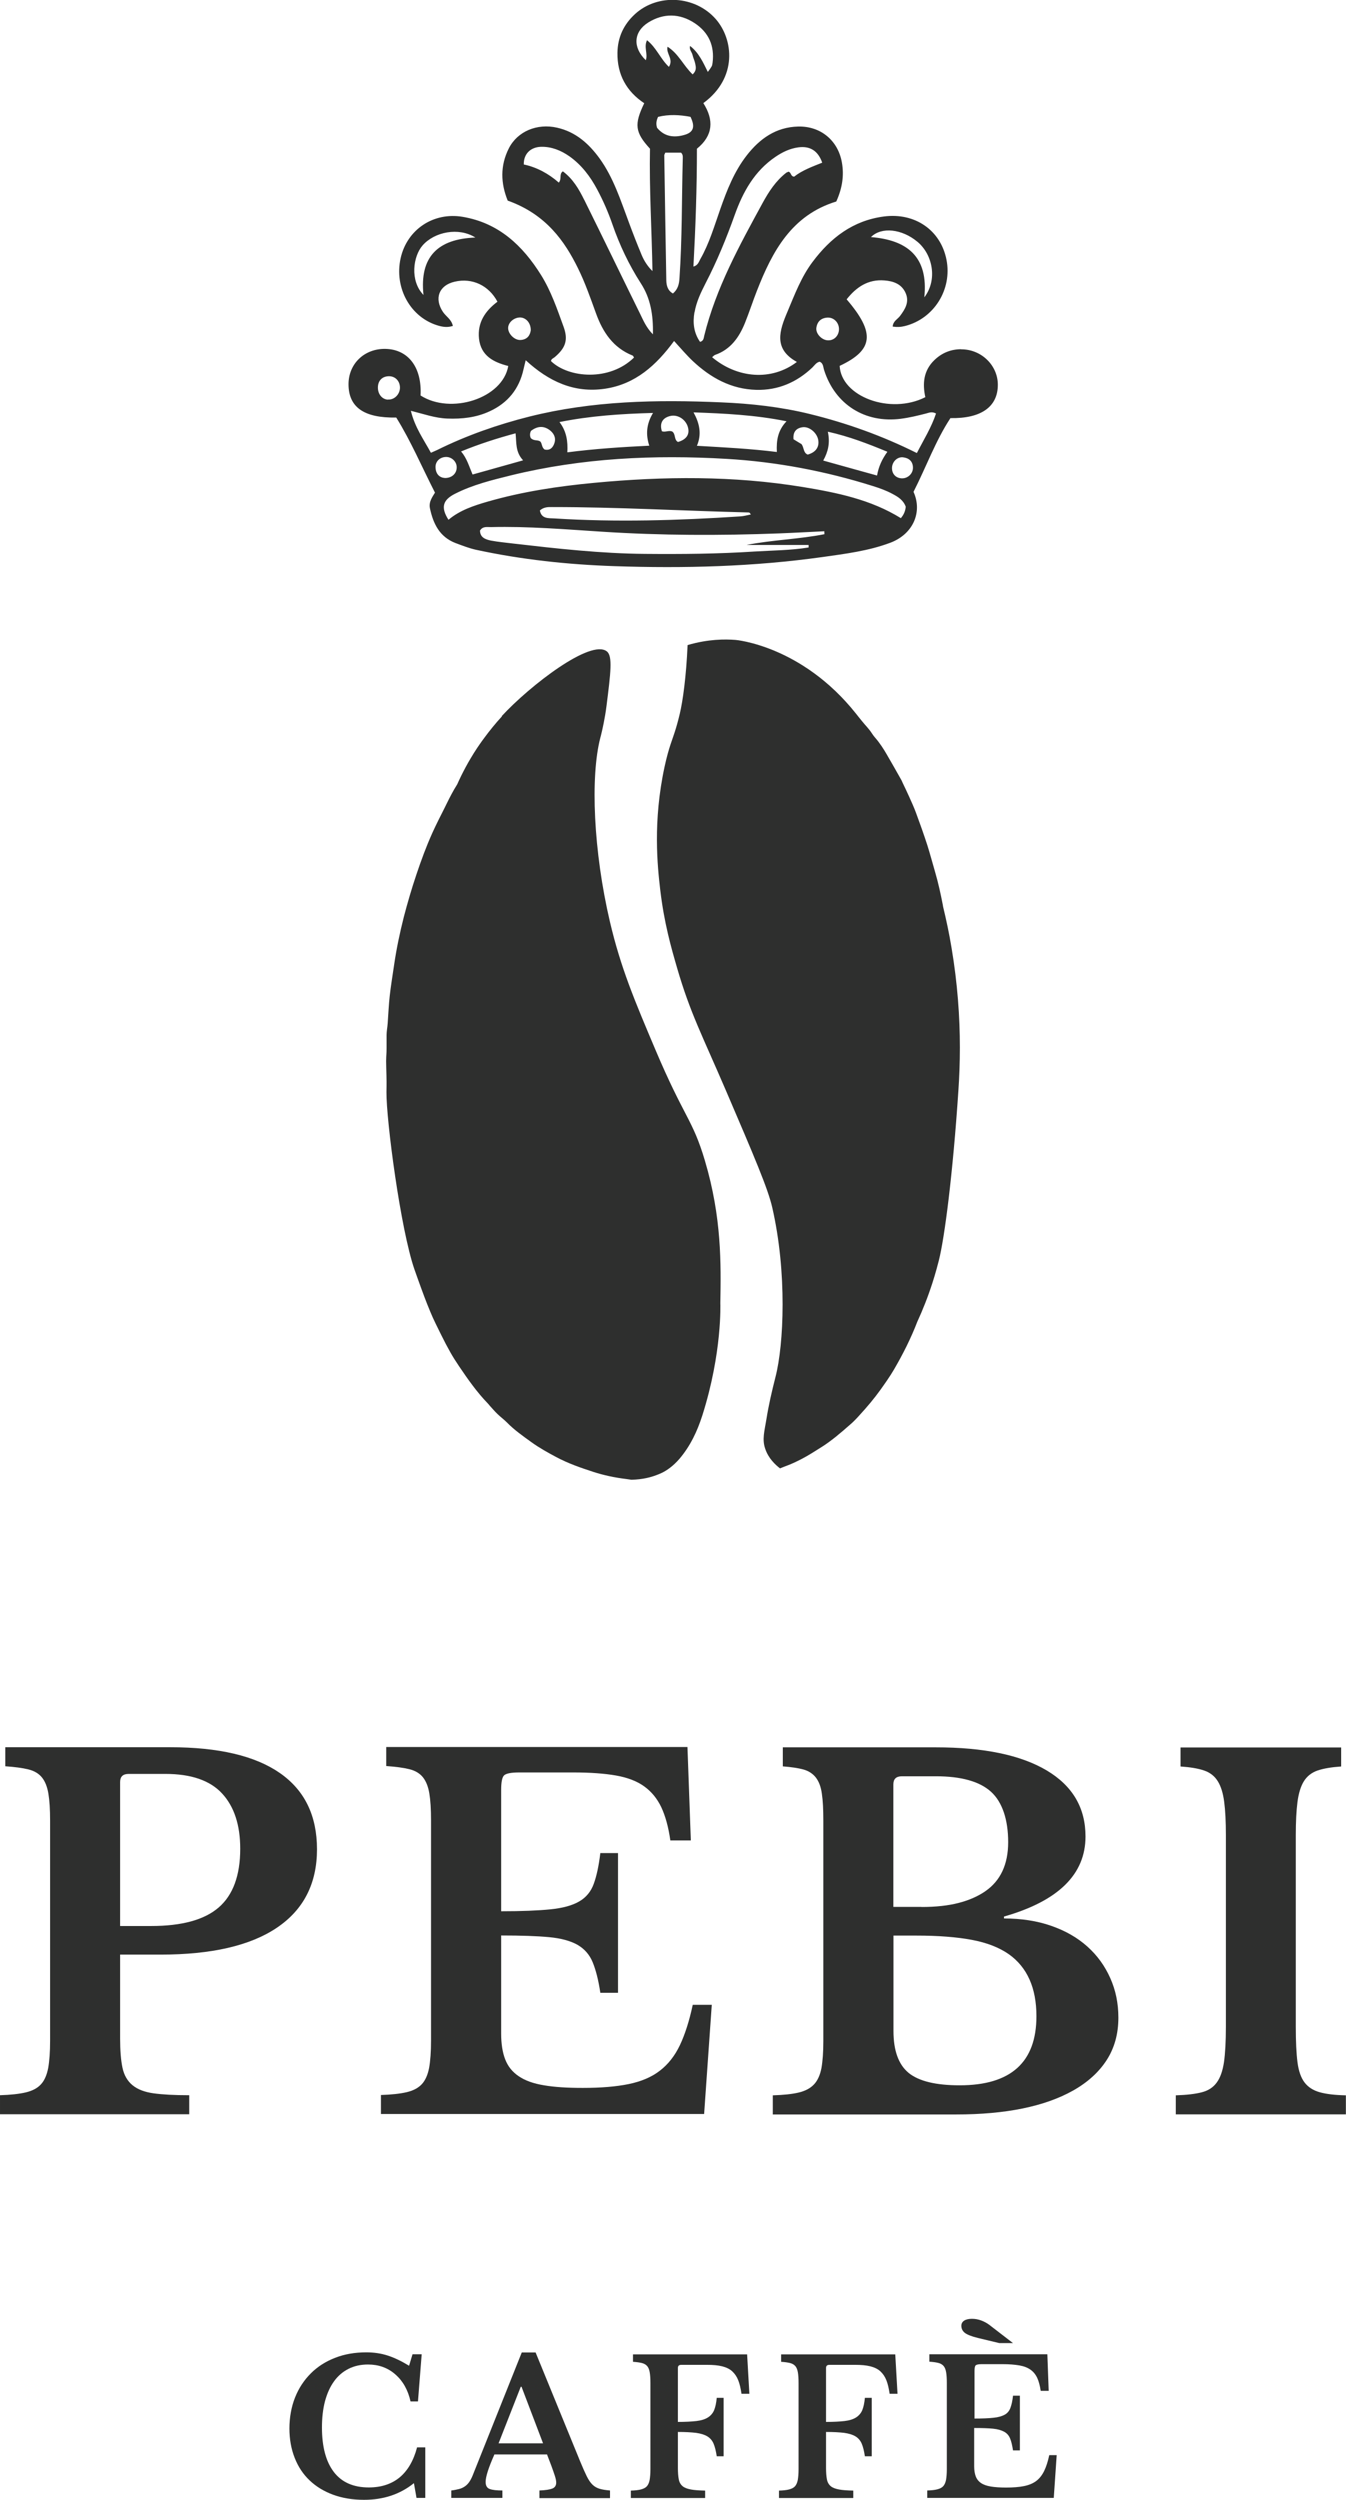 <?xml version="1.0" encoding="UTF-8"?><svg id="Loghi" xmlns="http://www.w3.org/2000/svg" viewBox="0 0 119.57 222.05"><defs><style>.cls-1{fill:#2e2f2e;}</style></defs><path class="cls-1" d="m85.39,31.02c-.92,0-1.71.32-2.38.96-.98.94-1.07,2.1-.81,3.3-3.12,1.58-7.47-.05-7.61-2.78,3.01-1.41,3.18-2.93.62-5.91.86-1.09,1.91-1.8,3.36-1.68.8.06,1.53.32,1.88,1.12.35.79-.04,1.43-.5,2.04-.22.29-.62.46-.65.94.39.06.74.04,1.09-.05,2.58-.65,4.21-3.25,3.69-5.89-.52-2.64-2.82-4.2-5.56-3.84-2.75.36-4.74,1.9-6.34,4.04-1,1.33-1.58,2.88-2.22,4.4-.72,1.69-1.28,3.32.83,4.48-2.26,1.72-5.31,1.45-7.53-.42.09-.07.16-.16.25-.2,1.39-.48,2.15-1.56,2.67-2.85.38-.94.69-1.91,1.06-2.85,1.37-3.51,3.09-6.72,7.05-7.93.54-1.19.7-2.32.5-3.46-.34-1.96-1.89-3.25-3.89-3.2-1.97.05-3.41,1.08-4.57,2.57-1.11,1.43-1.76,3.09-2.35,4.78-.53,1.5-.97,3.03-1.77,4.43-.13.23-.2.55-.61.66.19-3.53.31-6.98.31-10.47,1.45-1.17,1.52-2.56.57-4.05,3.07-2.25,2.67-5.68,1.1-7.47-1.83-2.08-5.16-2.29-7.18-.43-1,.92-1.53,2.06-1.55,3.43-.03,1.93.8,3.43,2.38,4.48-.91,1.88-.82,2.59.51,4.04-.07,3.59.16,7.22.22,10.87-.44-.43-.74-.91-.96-1.43-.4-.96-.78-1.93-1.14-2.91-.73-1.95-1.36-3.95-2.6-5.67-.96-1.32-2.13-2.36-3.78-2.73-1.76-.4-3.51.32-4.28,1.84-.78,1.54-.72,3.11-.1,4.64,3.43,1.22,5.08,3.65,6.23,5.98.65,1.31,1.12,2.68,1.62,4.05.6,1.66,1.52,3.04,3.24,3.73.06.02.09.12.13.18-2.16,2.12-5.8,1.83-7.37.32.01-.2.2-.25.32-.35.97-.82,1.22-1.53.8-2.69-.57-1.57-1.11-3.17-2-4.6-1.64-2.63-3.77-4.64-6.97-5.18-2.6-.44-4.94,1.13-5.51,3.67-.59,2.65.88,5.29,3.36,6,.41.12.83.17,1.28.02-.13-.59-.61-.84-.88-1.24-.8-1.2-.36-2.37,1.05-2.69,1.54-.36,3.02.33,3.79,1.78-1.09.82-1.79,1.85-1.64,3.28.17,1.53,1.3,2.1,2.6,2.43-.5,2.89-5.1,4.34-7.79,2.62.13-2.49-1.08-4.09-3.11-4.14-1.87-.04-3.29,1.31-3.29,3.14,0,2.04,1.37,3.01,4.24,2.96,1.3,2.09,2.27,4.38,3.44,6.67-.2.34-.57.8-.45,1.38.29,1.37.85,2.55,2.28,3.1.59.22,1.18.45,1.79.59,4.06.88,8.18,1.32,12.32,1.46,6.18.21,12.35.05,18.49-.81,2.04-.29,4.08-.54,6.02-1.27,2.04-.77,2.87-2.74,2.06-4.52,1.14-2.24,1.96-4.54,3.28-6.55,2.73.05,4.22-1.01,4.21-2.97,0-1.73-1.48-3.15-3.25-3.14Zm-3.9-9.55c1.39,1.15,1.8,3.41.62,4.94.38-3.61-1.52-5.09-4.74-5.35.94-.94,2.76-.72,4.12.41Zm-43.87,4.73c-1.23-1.27-.92-3.44-.08-4.4,1.06-1.21,3.21-1.64,4.69-.7-3.35.12-4.97,1.73-4.61,5.1Zm-3.15,9.3c-.52-.02-.9-.48-.9-1.07,0-.6.36-.99.95-1.01.59-.02,1.02.43,1.01,1.04-.02.58-.5,1.06-1.05,1.03Zm39.05-7.29c.57-.02,1.03.47,1.01,1.06-.02.57-.46,1-1.01.96-.53-.03-1.07-.6-1-1.11.08-.56.42-.88,1-.91Zm-11.82-.47c.16-.93.57-1.78.99-2.6,1.01-1.95,1.84-3.98,2.58-6.05.73-2.05,1.76-3.9,3.62-5.16.62-.42,1.28-.74,2.03-.84,1.03-.14,1.75.3,2.12,1.36-.9.36-1.78.68-2.49,1.24-.32-.01-.25-.37-.5-.44-.05.03-.14.05-.2.09-.93.72-1.56,1.69-2.11,2.7-2.06,3.78-4.14,7.55-5.18,11.78-.05.19-.04.46-.37.55-.56-.8-.66-1.69-.5-2.63Zm-4.22-24.17c-.31.6.09,1.21-.11,1.78-1.18-1.13-1.1-2.53.23-3.36,1.35-.83,2.77-.81,4.1.06,1.26.83,1.79,2.02,1.6,3.53-.04.3-.05.3-.42.81-.42-.84-.79-1.7-1.58-2.31-.09.33.16.54.22.8.06.27.19.52.24.78.06.29.14.6-.23.95-.81-.77-1.25-1.84-2.23-2.46-.16.61.57,1.1.12,1.79-.76-.72-1.11-1.72-1.96-2.38Zm.89,7.78c-.1-.32-.08-.61.09-.97.94-.23,1.9-.19,2.88,0,.43.88.27,1.37-.53,1.6-.92.27-1.79.17-2.44-.63Zm2.28,2.84c-.09,3.51-.05,7.02-.29,10.53-.03.5-.13.97-.58,1.35-.47-.26-.58-.71-.59-1.17-.07-3.7-.12-7.41-.18-11.11,0-.05.04-.1.09-.23h1.4c.2.19.15.42.15.63Zm-8.75,3.57c-.47-.96-1.01-1.88-1.9-2.54-.36.25-.07.66-.36,1-.9-.79-1.94-1.36-3.11-1.61-.02-.93.59-1.54,1.53-1.57.94-.02,1.77.32,2.53.85,1.07.76,1.85,1.79,2.46,2.94.53.99.98,2.02,1.35,3.09.64,1.85,1.47,3.6,2.53,5.25.85,1.31,1.11,2.78,1.07,4.53-.62-.64-.85-1.25-1.14-1.83-1.66-3.37-3.29-6.75-4.96-10.12Zm-6.76,11.35c.02-.49.54-.92,1.08-.91.51.02.94.49.93,1.14-.06.46-.33.83-.91.86-.55.03-1.13-.57-1.1-1.1Zm-6.45,12.42c-.03-.53.38-.93.93-.94.51-.01.96.42.95.93,0,.53-.41.94-1.04.94-.48-.03-.81-.34-.84-.92Zm27.66,6.88h5.48c0,.07,0,.14,0,.22-1.59.26-3.2.26-4.8.36-3.23.21-6.48.24-9.72.21-3.93-.03-7.83-.47-11.73-.92-.65-.08-1.31-.14-1.96-.26-.48-.1-.97-.26-.98-.89.25-.41.64-.3.98-.31,3.3-.08,6.58.2,9.87.41,5.24.34,10.48.35,15.73.15,1.34-.05,2.67-.13,4.01-.19,0,.09,0,.18.01.26-2.27.45-4.59.5-6.89.95Zm-18.4-3.06c.34-.31.73-.32,1.11-.31,5.82,0,11.63.34,17.45.48.05,0,.1.03.19.18-.31.06-.62.15-.94.17-5.51.36-11.02.53-16.53.18-.51-.03-1.13.05-1.27-.7Zm32.08.68c-2.67-1.66-5.68-2.27-8.71-2.77-6.16-1.01-12.35-.96-18.55-.37-3.2.3-6.37.78-9.46,1.67-1.24.36-2.46.76-3.47,1.61-.69-1.08-.53-1.75.58-2.31,1.57-.8,3.29-1.22,4.99-1.64,6.3-1.54,12.7-1.84,19.14-1.46,4.42.26,8.75,1.08,12.98,2.41.6.19,1.2.4,1.75.7.49.26.96.54,1.18,1.14-.04.42-.19.73-.43,1.01Zm-39.07-5.93c1.59-.65,3.17-1.16,4.84-1.61.09.83-.03,1.66.67,2.4-1.57.44-3.02.85-4.49,1.26-.31-.72-.49-1.42-1.02-2.05Zm6.21-1.83c.52-.39,1.07-.49,1.64-.08.38.28.59.67.45,1.14-.13.43-.4.71-.88.6-.27-.19-.21-.52-.38-.71-.25-.18-.57-.02-.85-.31-.09-.2-.09-.41.02-.64Zm10.5,1.32c-2.43.12-4.81.27-7.27.59.05-.97-.06-1.85-.7-2.69,2.75-.55,5.44-.73,8.31-.81-.59.99-.66,1.91-.33,2.92Zm1.84-2.63c.65-.18,1.38.26,1.59.95.2.66-.11,1.13-.87,1.35-.37-.19-.19-.68-.5-.92-.29-.15-.62.08-.93-.03-.22-.69.03-1.17.7-1.35Zm2.09-.33c2.77.1,5.43.22,8.27.79-.77.81-.91,1.69-.86,2.73-2.38-.3-4.71-.41-7.1-.55.44-1.04.24-1.98-.3-2.97Zm8.89,2.38c-.06-.64.24-.98.8-1.06.61-.09,1.3.51,1.4,1.15.1.62-.24,1.09-.94,1.28-.4-.16-.31-.61-.55-.93-.26-.16-.49-.3-.71-.43Zm3.06-.66c1.89.42,3.56,1.07,5.28,1.78-.47.65-.78,1.31-.92,2.11-1.6-.44-3.16-.88-4.78-1.33.44-.79.62-1.57.41-2.56Zm6.56,4.14c-.54-.02-.9-.41-.87-.97.03-.51.47-.95.97-.9.52.06.87.34.89.89.02.55-.44.99-.98.98Zm1.31-2.26c-3.07-1.53-6.21-2.65-9.46-3.45-2.6-.64-5.25-.93-7.9-1.04-5.72-.25-11.43-.14-17.02,1.26-2.82.71-5.57,1.67-8.18,2.96-.17.08-.34.15-.58.26-.64-1.18-1.43-2.26-1.78-3.73,1.16.29,2.16.65,3.23.69,1.31.05,2.58-.09,3.78-.65,1.6-.74,2.6-1.97,2.99-3.7.05-.24.12-.48.2-.83,2.03,1.87,4.29,2.94,7.04,2.53,2.71-.4,4.57-2.1,6.14-4.24.58.63,1.09,1.24,1.66,1.78,1.59,1.49,3.41,2.5,5.64,2.56,1.93.05,3.59-.66,4.99-1.99.19-.19.34-.44.64-.51.34.14.31.49.4.75.97,3.05,3.63,4.73,6.81,4.32.77-.1,1.51-.28,2.25-.47.26-.07.52-.19.88,0-.41,1.24-1.1,2.34-1.7,3.51Z"/><path class="cls-1" d="m61.08,57.31c-.12,2.78-.42,4.94-.69,6.08-.17.73-.34,1.28-.34,1.28-.34,1.13-.62,1.63-1.01,3.42-1.06,4.89-.63,8.87-.39,10.95.35,2.95.96,5.09,1.51,6.98,1.16,3.98,2.21,5.92,4.37,10.95,2.46,5.74,3.69,8.61,4.07,10.28,1.33,5.79,1.03,12.18.29,15.06-.32,1.25-.61,2.51-.81,3.77-.17,1.04-.39,1.76-.11,2.59.29.88.91,1.44,1.32,1.76.16-.06.32-.13.48-.19.51-.18.99-.41,1.47-.66.58-.3,1.13-.66,1.69-1.01.93-.58,1.76-1.3,2.58-2.02.31-.26.59-.56.86-.86.65-.71,1.27-1.44,1.83-2.22.42-.59.84-1.18,1.21-1.81.8-1.37,1.51-2.78,2.08-4.26.47-1.02.93-2.17,1.34-3.44,0,0,.31-.95.57-1.99.51-2.02,1.24-7.61,1.74-15.12.08-1.2.13-2.47.13-3.8,0-2.73-.21-5.7-.74-8.86-.21-1.27-.47-2.49-.75-3.65-.01-.06-.02-.12-.03-.18-.19-.97-.4-1.95-.68-2.9-.23-.79-.44-1.59-.69-2.38-.31-.96-.65-1.91-1-2.86-.18-.49-.4-.97-.61-1.44-.19-.43-.4-.85-.6-1.28-.03-.06-.05-.13-.08-.18-.43-.76-.86-1.53-1.3-2.28-.31-.54-.65-1.06-1.06-1.53-.1-.11-.19-.24-.27-.36-.3-.46-.52-.64-.89-1.1-.29-.35-.47-.59-.52-.65-4.83-6.08-10.72-6.56-10.72-6.56-.92-.07-2.4-.08-4.25.46Z"/><path class="cls-1" d="m44.59,63.63c-1.2,1.3-2.13,2.7-2.21,2.82-.78,1.18-1.35,2.29-1.76,3.21-.09.15-.18.3-.27.45-.31.54-.59,1.1-.86,1.66-.37.74-.75,1.47-1.09,2.23-.54,1.2-.99,2.43-1.41,3.68-.42,1.25-.79,2.51-1.12,3.78-.36,1.42-.66,2.86-.87,4.31-.13.9-.28,1.8-.38,2.7-.09.8-.12,1.61-.18,2.41-.01.19-.04.37-.06.55-.02.17-.04.34-.04.5,0,.39,0,.78,0,1.17,0,.57-.03.51-.04,1.16,0,.52.02.67.03,1.3.02.74,0,1.25,0,1.45-.02,2.49,1.25,12.18,2.49,15.76.01.04.12.35.27.76.49,1.37.76,2.09,1.13,2.98.29.71.65,1.41.99,2.1.25.51.52,1.02.8,1.52.23.41.49.81.75,1.2.79,1.17,1.6,2.33,2.59,3.35.06.06.11.13.16.19.23.25.45.51.69.74.27.26.57.48.83.74.66.68,1.44,1.22,2.2,1.77.68.49,1.42.9,2.17,1.3,1.06.57,2.19.96,3.33,1.33.93.3,1.89.5,2.86.62.17.02.33.05.5.07h0c1.01-.02,1.75-.23,2.22-.41.12-.04.29-.11.5-.21.41-.2.97-.57,1.55-1.24.96-1.13,1.58-2.44,2.03-3.85,1.78-5.6,1.6-9.97,1.6-9.97.06-3.49.13-7.61-1.37-12.66-1.1-3.71-1.82-3.76-4.42-9.91-1.84-4.35-3.06-7.23-4.02-11.32-1.46-6.24-1.75-12.87-.85-16.34.03-.12.09-.32.15-.61,0,0,.26-1.1.4-2.23.37-2.93.55-4.4.04-4.82-1.43-1.16-6.87,3.05-9.35,5.74Z"/><path class="cls-1" d="m28.16,164.26c0,3.05-1.19,5.37-3.56,6.97-2.37,1.6-5.82,2.39-10.33,2.39h-3.6v7.45c0,1.07.07,1.94.21,2.6.14.66.44,1.18.89,1.55.45.37,1.07.61,1.86.72.79.11,1.85.17,3.18.17v1.69s-16.81,0-16.81,0v-1.69c.93-.03,1.69-.11,2.29-.25.59-.14,1.04-.38,1.35-.72.31-.34.52-.82.64-1.44.11-.62.17-1.43.17-2.41v-19.57c0-.99-.05-1.79-.15-2.39-.1-.61-.29-1.09-.57-1.44-.28-.35-.68-.59-1.21-.72-.52-.13-1.21-.22-2.05-.28v-1.69s14.65,0,14.65,0c4.29,0,7.54.76,9.74,2.29s3.3,3.78,3.3,6.78Zm-17.49,6.82h2.75c2.74,0,4.74-.55,6.01-1.65,1.27-1.1,1.91-2.84,1.91-5.21,0-2.12-.54-3.75-1.61-4.91-1.07-1.16-2.75-1.74-5.04-1.74h-3.26c-.51,0-.76.24-.76.72v12.79Z"/><path class="cls-1" d="m44.53,169.77c1.81,0,3.26-.06,4.36-.17,1.1-.11,1.96-.35,2.56-.7.61-.35,1.04-.87,1.29-1.55.25-.68.45-1.59.59-2.75h1.57s0,12.41,0,12.41h-1.57c-.17-1.13-.4-2.03-.68-2.71-.28-.68-.73-1.19-1.35-1.55-.62-.35-1.46-.58-2.52-.68-1.06-.1-2.48-.15-4.26-.15v8.72c0,.9.12,1.67.36,2.29.24.62.64,1.12,1.21,1.5.56.38,1.31.65,2.24.8.93.16,2.08.23,3.43.23,1.61,0,2.97-.11,4.09-.34,1.11-.23,2.04-.62,2.77-1.19.73-.56,1.33-1.32,1.78-2.27.45-.95.83-2.14,1.14-3.58h1.69s-.68,9.7-.68,9.7h-28.71s0-1.69,0-1.69c.93-.03,1.69-.11,2.29-.25.59-.14,1.04-.38,1.35-.72.31-.34.52-.82.64-1.44.11-.62.17-1.43.17-2.41v-19.57c0-.99-.05-1.79-.15-2.39-.1-.61-.29-1.09-.57-1.44-.28-.35-.68-.59-1.21-.72-.52-.13-1.21-.22-2.05-.28v-1.69s26.76,0,26.76,0l.3,8.3h-1.82c-.17-1.19-.44-2.17-.8-2.94-.37-.78-.88-1.4-1.52-1.86-.65-.47-1.49-.79-2.52-.97-1.03-.18-2.29-.27-3.79-.27h-4.79c-.73,0-1.19.09-1.36.27-.17.18-.25.61-.25,1.29v10.76Z"/><path class="cls-1" d="m68.65,187.81v-1.69c.96-.03,1.73-.11,2.31-.25.58-.14,1.03-.38,1.35-.72.32-.34.54-.82.66-1.44.11-.62.17-1.43.17-2.41v-19.57c0-.99-.04-1.79-.13-2.39-.08-.61-.26-1.09-.53-1.44-.27-.35-.64-.59-1.1-.72-.47-.13-1.08-.22-1.84-.28v-1.69s13.59,0,13.59,0c4.26,0,7.54.68,9.85,2.05,2.3,1.37,3.45,3.32,3.45,5.87,0,3.36-2.41,5.73-7.24,7.11v.17c1.55,0,2.96.22,4.21.66,1.26.44,2.32,1.05,3.2,1.84.88.79,1.55,1.72,2.03,2.8.48,1.07.72,2.24.72,3.51,0,1.44-.35,2.7-1.04,3.77-.69,1.07-1.69,1.98-2.99,2.71-2.51,1.41-5.97,2.12-10.38,2.12h-16.3Zm13.21-18.42c1.27,0,2.37-.12,3.3-.36.93-.24,1.72-.59,2.37-1.04,1.35-.93,2.03-2.39,2.03-4.36s-.51-3.55-1.52-4.47-2.65-1.38-4.91-1.38h-3.01c-.51,0-.76.24-.76.72v10.88h2.5Zm3.39,15.84c4.55,0,6.82-2.05,6.82-6.14,0-2.51-.82-4.35-2.46-5.51-.85-.59-1.94-1.02-3.28-1.27-1.34-.25-2.99-.38-4.93-.38h-2.03v8.47c0,1.75.45,2.99,1.35,3.73.9.73,2.41,1.1,4.53,1.1Z"/><path class="cls-1" d="m119.57,187.81h-15.12s0-1.69,0-1.69c.96-.03,1.73-.12,2.31-.27.58-.15,1.02-.44,1.33-.87.31-.42.52-1.02.64-1.8.11-.78.17-1.83.17-3.16v-17.02c0-1.19-.05-2.17-.15-2.94-.1-.78-.29-1.39-.57-1.84-.28-.45-.68-.77-1.21-.95-.52-.18-1.22-.3-2.1-.36v-1.69s14.27,0,14.27,0v1.69c-.88.06-1.57.18-2.1.36-.52.18-.93.5-1.21.95s-.47,1.07-.57,1.84c-.1.78-.15,1.76-.15,2.94v17.02c0,1.33.05,2.38.15,3.16.1.78.31,1.38.63,1.8.32.42.78.71,1.36.87.58.16,1.35.25,2.31.27v1.69Z"/><path class="cls-1" d="m36.65,209.12h.81l-.33,4.19h-.66c-.23-1.02-.68-1.82-1.35-2.4-.67-.59-1.48-.88-2.43-.88-.65,0-1.23.13-1.74.39s-.94.63-1.28,1.11c-.35.48-.61,1.07-.8,1.76-.18.69-.27,1.47-.27,2.33,0,1.71.35,3.03,1.05,3.95.7.92,1.74,1.38,3.11,1.38,1.11,0,2.02-.3,2.74-.89.72-.6,1.24-1.49,1.55-2.67h.73v4.49h-.78l-.23-1.31c-1.22.98-2.69,1.48-4.43,1.48-1.01,0-1.92-.15-2.74-.45-.82-.3-1.51-.72-2.09-1.27-.58-.55-1.02-1.21-1.33-2s-.47-1.66-.47-2.62.17-1.92.5-2.75c.33-.83.8-1.54,1.4-2.14.6-.6,1.32-1.06,2.15-1.38.83-.33,1.76-.49,2.78-.49.67,0,1.3.09,1.89.28.59.19,1.22.49,1.91.91l.31-1.03Z"/><path class="cls-1" d="m48.61,218.02h-4.69c-.52,1.17-.78,1.98-.78,2.44,0,.33.12.54.37.63s.62.13,1.12.13v.66h-4.54v-.66c.26-.03.49-.08.69-.13s.36-.13.51-.23c.15-.1.28-.23.39-.39.11-.16.22-.36.31-.59l4.36-10.92h1.23l3.96,9.68c.23.56.43,1.01.59,1.33.16.32.33.57.51.74.18.17.39.29.63.36.24.07.54.12.92.15v.68h-6.27v-.68c.53-.02.91-.08,1.14-.17.23-.09.35-.27.35-.53,0-.15-.04-.35-.12-.6-.08-.24-.18-.54-.31-.89l-.38-.99Zm-4.31-.99h3.94l-1.91-5.02h-.07l-1.97,5.02Z"/><path class="cls-1" d="m60.22,219.22c0,.42.03.76.08,1.02s.17.46.34.6.41.23.73.29c.31.06.74.09,1.27.1v.66h-6.6v-.66c.36-.01.66-.04.89-.1.23-.06.41-.15.53-.28.12-.13.2-.32.25-.56.04-.24.07-.56.07-.95v-7.66c0-.39-.02-.7-.06-.94-.04-.24-.11-.43-.22-.56s-.27-.23-.47-.28c-.2-.05-.47-.09-.8-.11v-.66h10.14l.2,3.5h-.7c-.07-.47-.16-.88-.29-1.2-.13-.33-.31-.59-.54-.8s-.53-.35-.89-.44c-.36-.09-.81-.13-1.34-.13h-2.29c-.2,0-.3.09-.3.28v4.79c.67,0,1.22-.03,1.65-.08s.77-.16,1.02-.32c.25-.16.44-.38.55-.65s.19-.64.23-1.09h.61v5.19h-.61c-.07-.46-.16-.84-.28-1.12-.12-.28-.31-.5-.56-.65s-.58-.25-1-.31c-.42-.05-.96-.08-1.61-.08v3.22Z"/><path class="cls-1" d="m73.38,219.22c0,.42.03.76.08,1.02s.17.46.34.6.41.23.73.29c.31.06.74.09,1.27.1v.66h-6.6v-.66c.36-.01.66-.04.89-.1.23-.06.41-.15.53-.28.12-.13.2-.32.25-.56.04-.24.07-.56.07-.95v-7.66c0-.39-.02-.7-.06-.94-.04-.24-.11-.43-.22-.56s-.27-.23-.47-.28c-.2-.05-.47-.09-.8-.11v-.66h10.14l.2,3.5h-.7c-.07-.47-.16-.88-.29-1.2-.13-.33-.31-.59-.54-.8s-.53-.35-.89-.44c-.36-.09-.81-.13-1.34-.13h-2.29c-.2,0-.3.09-.3.28v4.79c.67,0,1.22-.03,1.65-.08s.77-.16,1.02-.32c.25-.16.44-.38.55-.65s.19-.64.23-1.09h.61v5.19h-.61c-.07-.46-.16-.84-.28-1.12-.12-.28-.31-.5-.56-.65s-.58-.25-1-.31c-.42-.05-.96-.08-1.61-.08v3.22Z"/><path class="cls-1" d="m86.54,214.83c.71,0,1.28-.02,1.71-.07.43-.04.76-.14,1-.27s.41-.34.51-.61.18-.62.23-1.08h.61v4.86h-.61c-.07-.44-.15-.8-.26-1.06-.11-.27-.29-.47-.53-.6s-.57-.23-.99-.27-.97-.06-1.67-.06v3.41c0,.35.05.65.14.89.09.24.25.44.47.59s.51.25.88.31c.36.06.81.09,1.34.09.63,0,1.16-.04,1.6-.13.44-.09.8-.24,1.09-.46.29-.22.52-.52.7-.89.18-.37.33-.84.45-1.4h.66l-.26,3.8h-11.24v-.66c.36-.01.66-.04.89-.1.23-.06.41-.15.53-.28.12-.13.2-.32.25-.56.04-.24.07-.56.07-.95v-7.66c0-.39-.02-.7-.06-.94-.04-.24-.11-.43-.22-.56s-.27-.23-.47-.28c-.2-.05-.47-.09-.8-.11v-.66h10.48l.12,3.25h-.71c-.07-.46-.17-.85-.31-1.15-.14-.3-.34-.55-.6-.73-.25-.18-.58-.31-.99-.38s-.9-.11-1.48-.11h-1.87c-.29,0-.46.04-.53.11s-.1.24-.1.51v4.21Zm2.24-6.7l-1.92-.46c-.57-.14-.96-.3-1.16-.46-.2-.16-.3-.37-.3-.62,0-.19.08-.34.24-.45s.4-.17.7-.17c.29,0,.56.05.83.15.26.1.51.23.73.4l2.09,1.61h-1.21Z"/></svg>